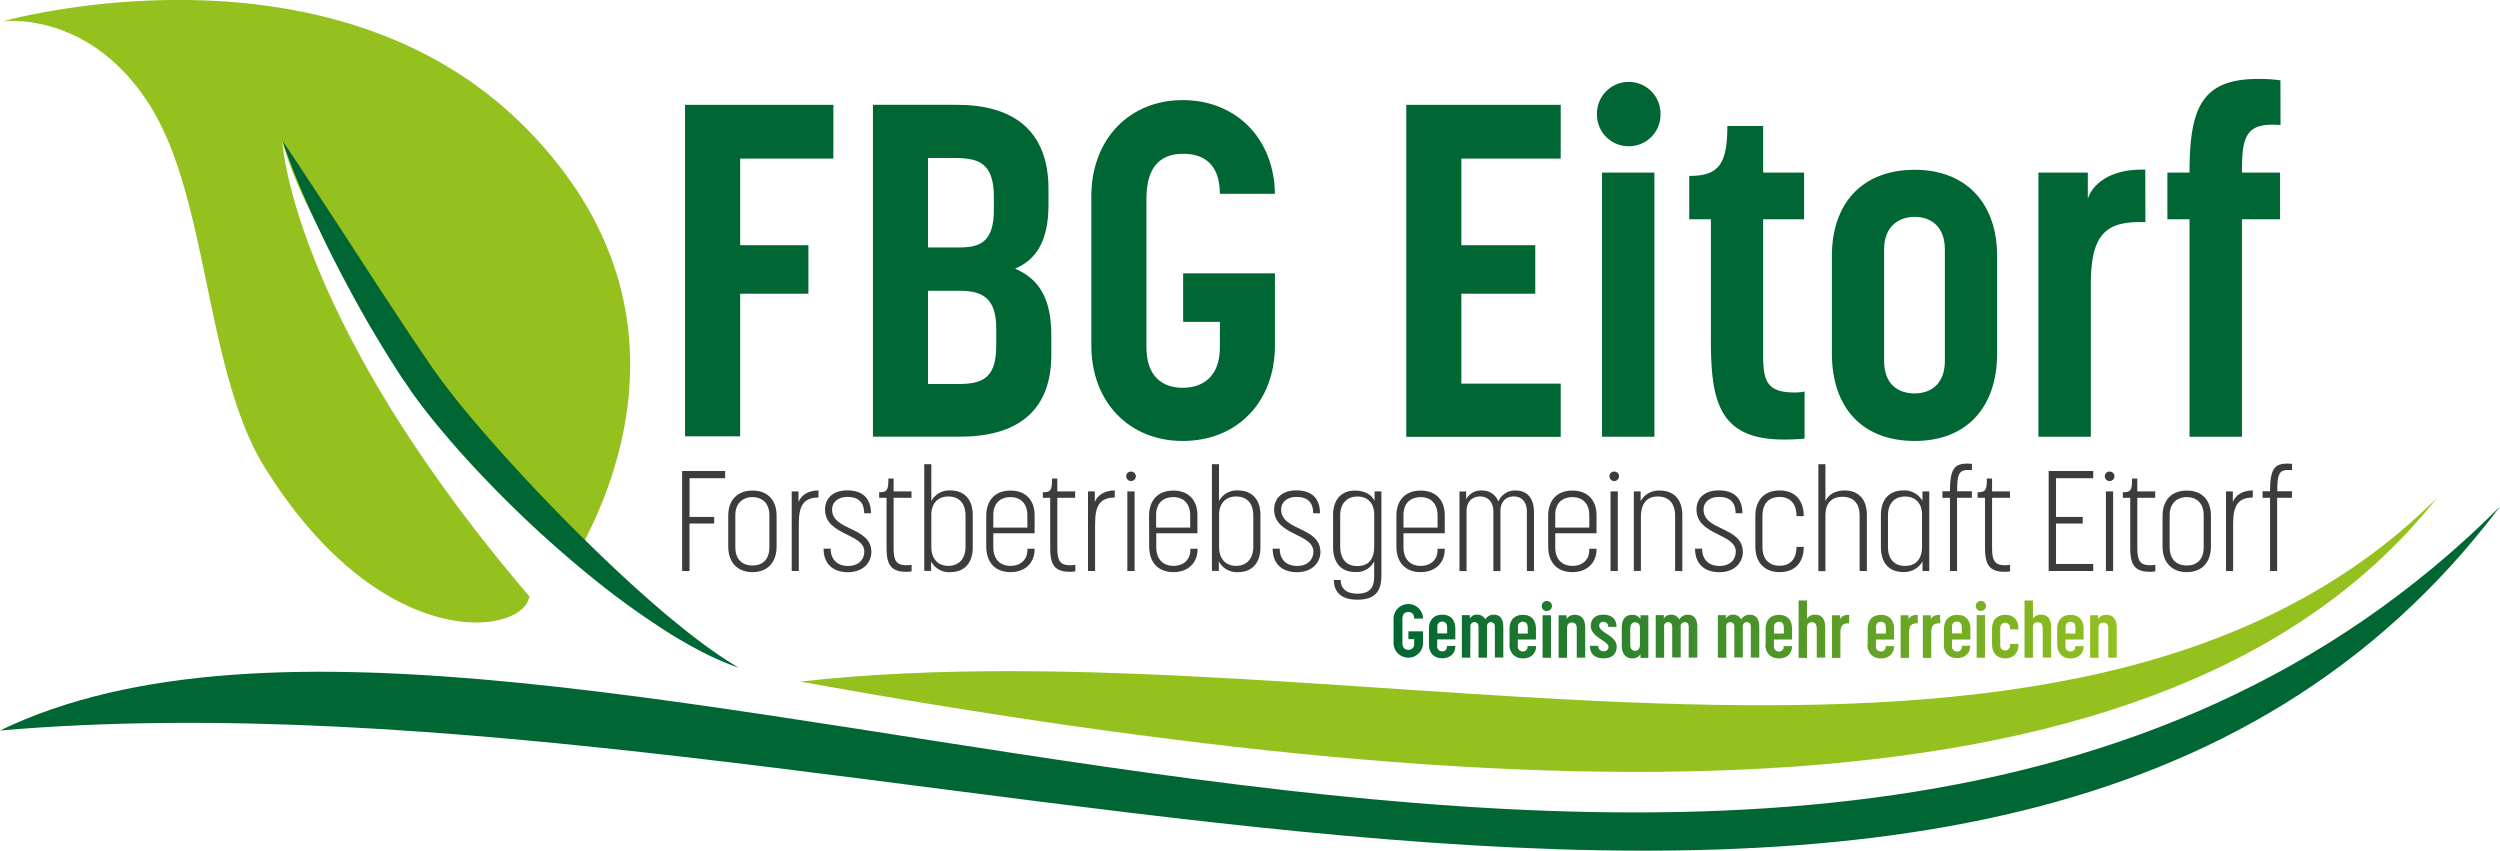 <svg id="Ebene_1" data-name="Ebene 1" xmlns="http://www.w3.org/2000/svg" xmlns:xlink="http://www.w3.org/1999/xlink" viewBox="0 0 763.45 259.79"><defs><style>.cls-1{fill:#94c11f;}.cls-2,.cls-7{fill:#95c11f;}.cls-3,.cls-6{fill:#063;}.cls-4{fill:#3c3c3b;}.cls-5{fill:url(#Unbenannter_Verlauf_6);}.cls-6,.cls-7{fill-rule:evenodd;}</style><linearGradient id="Unbenannter_Verlauf_6" x1="455.47" y1="218.76" x2="676.35" y2="218.76" gradientUnits="userSpaceOnUse"><stop offset="0" stop-color="#063"/><stop offset="1" stop-color="#95c11f"/></linearGradient></defs><path class="cls-1" d="M116.08,69.38" transform="translate(-29.9 -26.57)"/><path class="cls-1" d="M116.08,69.38" transform="translate(-29.9 -26.57)"/><path class="cls-2" d="M190.12,65.3C130.06,5,30.69,33.09,30.69,33.09s26-3.61,44.53,24.95,17.15,81.78,35.61,111.41c36,57.7,79.12,51,80.72,39.23C118.4,123,116.08,69.38,116.08,69.38c3.42,13.56,12.91,31.18,24.31,49C132.3,103.91,126.31,93,125.55,91.18c-1.3-3.16-2.6-6.32-4-9.44a98.84,98.84,0,0,0-4.48-9.2c1.89,2.85,3.53,5.86,5.13,8.89s3.11,6.09,4.63,9.15c3,6.13,6.06,12.24,9.25,18.26A300.78,300.78,0,0,0,152,135.58c3,4.27,6,8.46,9,12.54.87,1.13,1.74,2.26,2.62,3.37q3.15,3.91,6.52,7.66c4.49,5,9.22,9.8,14.1,14.46s9.89,9.19,15,13.62q3.82,3.33,7.74,6.59l.26.22c.08-.21.16-.4.22-.58C220.36,169.53,240,115.39,190.12,65.3Z" transform="translate(-29.9 -26.57)"/><path class="cls-3" d="M255.54,230.5A87.6,87.6,0,0,1,243.07,225c-4-2.14-8-4.48-11.78-7a245.58,245.58,0,0,1-22-16.2A351.12,351.12,0,0,1,169.89,164c-3-3.43-6-6.92-8.86-10.52q-2.15-2.7-4.2-5.51c-.69-.94-1.37-1.89-2-2.85s-1.34-2-2-2.89c-5-7.64-9.69-15.4-14.07-23.36s-8.54-16-12.36-24.25a260.93,260.93,0,0,1-10.34-25.21c5.11,7.53,10,15.1,15,22.65l14.72,22.6c4.94,7.5,9.84,15,14.89,22.36.64.95,1.23,1.82,1.86,2.71s1.26,1.77,1.91,2.64c1.31,1.76,2.66,3.49,4,5.23,2.74,3.47,5.59,6.88,8.5,10.24s5.86,6.71,8.87,10,6,6.57,9.13,9.8c6.15,6.49,12.48,12.82,18.92,19s13.07,12.23,19.93,18c3.44,2.87,6.93,5.67,10.54,8.35A126.64,126.64,0,0,0,255.54,230.5Z" transform="translate(-29.9 -26.57)"/><path class="cls-4" d="M240.47,200.94h-2.26V170.4h13.13v2.21H240.47v11.83H248v2h-7.54Z" transform="translate(-29.9 -26.57)"/><path class="cls-4" d="M252.29,193.49v-9.44c0-4.68,2.69-7.67,7.41-7.67s7.36,3,7.36,7.67v9.44c0,4.81-2.77,7.8-7.36,7.8S252.29,198.3,252.29,193.49Zm12.56.22v-9.88c0-3.38-2-5.45-5.15-5.45s-5.24,2.07-5.24,5.45v9.88c0,3.55,2,5.55,5.24,5.55S264.85,197.26,264.85,193.71Z" transform="translate(-29.9 -26.57)"/><path class="cls-4" d="M279.84,178.51c-4.85,0-6,2.94-6,8.1v14.33h-2.17v-24.3h2.08v3.21c.82-2,2.86-3.51,6.11-3.51Z" transform="translate(-29.9 -26.57)"/><path class="cls-4" d="M295.87,183.31h-2.08c0-3.42-1.82-5-5.07-5-3,0-4.72,1.69-4.72,3.85,0,6.63,12,5.16,12,13,0,3-2.34,6.15-7.15,6.15s-7.45-2.77-7.45-7.19h2.17c0,3.29,2,5.28,5.28,5.28s5-2,5-4.37c0-5.63-12-4.9-12-12.87,0-3.38,2.39-5.84,6.76-5.84C293.35,176.3,295.87,178.76,295.87,183.31Z" transform="translate(-29.9 -26.57)"/><path class="cls-4" d="M308.25,178.59h-5.46v15c0,3.86.57,5.59,3.86,5.59a8.55,8.55,0,0,0,1.64-.13v2a9.06,9.06,0,0,1-1.73.13c-5.11,0-5.93-2.86-5.93-7.58V178.59h-2.26V176.9c2.47,0,2.82-.69,2.82-4.2h1.6v3.94h5.46Z" transform="translate(-29.9 -26.57)"/><path class="cls-4" d="M314.23,198v2.9h-2.08V168.32h2.16v11.27a6.15,6.15,0,0,1,5.77-3.25c4.33,0,6.88,2.77,6.88,7.54v9.79c0,4.85-2.55,7.62-6.88,7.62A6.19,6.19,0,0,1,314.23,198Zm10.52-4.5V184c0-3.6-1.86-5.81-5.24-5.81-3.16,0-5.2,2.08-5.2,5.59v9.75c0,3.72,2,5.84,5.2,5.84S324.75,197.22,324.75,193.54Z" transform="translate(-29.9 -26.57)"/><path class="cls-4" d="M331.08,184.09c0-4.72,2.68-7.71,7.4-7.71s7.37,3,7.37,7.5v5.54H333.24v4.29c0,3.55,2,5.67,5.24,5.67s5.16-2.07,5.16-4.76v-.48h2.21v.26c0,3.82-2.69,6.89-7.37,6.89s-7.4-3-7.4-7.8Zm7.4-5.71c-3.29,0-5.24,2.07-5.24,5.41v3.9h10.4v-3.81C343.64,180.45,341.65,178.38,338.48,178.38Z" transform="translate(-29.9 -26.57)"/><path class="cls-4" d="M358.23,178.59h-5.45v15c0,3.86.56,5.59,3.85,5.59a8.74,8.74,0,0,0,1.65-.13v2a9.25,9.25,0,0,1-1.74.13c-5.11,0-5.93-2.86-5.93-7.58V178.59h-2.25V176.9c2.47,0,2.81-.69,2.81-4.2h1.61v3.94h5.45Z" transform="translate(-29.9 -26.57)"/><path class="cls-4" d="M370.32,178.51c-4.85,0-6,2.94-6,8.1v14.33h-2.17v-24.3h2.08v3.21c.82-2,2.86-3.51,6.11-3.51Z" transform="translate(-29.9 -26.57)"/><path class="cls-4" d="M375.3,173.48a1.48,1.48,0,0,1-1.48-1.43,1.43,1.43,0,0,1,1.48-1.47,1.45,1.45,0,0,1,1.47,1.47A1.51,1.51,0,0,1,375.3,173.48Zm-1.13,27.46v-24.3h2.21v24.3Z" transform="translate(-29.9 -26.57)"/><path class="cls-4" d="M380.8,184.09c0-4.72,2.68-7.71,7.41-7.71s7.36,3,7.36,7.5v5.54H383v4.29c0,3.55,2,5.67,5.25,5.67s5.15-2.07,5.15-4.76v-.48h2.21v.26c0,3.82-2.69,6.89-7.36,6.89s-7.41-3-7.41-7.8Zm7.41-5.71c-3.3,0-5.25,2.07-5.25,5.41v3.9h10.4v-3.81C393.36,180.45,391.37,178.38,388.21,178.38Z" transform="translate(-29.9 -26.57)"/><path class="cls-4" d="M402.11,198v2.9H400V168.32h2.16v11.27a6.15,6.15,0,0,1,5.77-3.25c4.33,0,6.88,2.77,6.88,7.54v9.79c0,4.85-2.55,7.62-6.88,7.62A6.19,6.19,0,0,1,402.11,198Zm10.52-4.5V184c0-3.6-1.86-5.81-5.24-5.81-3.16,0-5.2,2.08-5.2,5.59v9.75c0,3.72,2,5.84,5.2,5.84S412.63,197.22,412.63,193.54Z" transform="translate(-29.9 -26.57)"/><path class="cls-4" d="M433,183.31h-2.08c0-3.42-1.82-5-5.07-5-3,0-4.72,1.69-4.72,3.85,0,6.63,12,5.16,12,13,0,3-2.34,6.15-7.14,6.15s-7.45-2.77-7.45-7.19h2.16c0,3.29,2,5.28,5.29,5.28s5-2,5-4.37c0-5.63-12-4.9-12-12.87,0-3.38,2.38-5.84,6.76-5.84C430.48,176.3,433,178.76,433,183.31Z" transform="translate(-29.9 -26.57)"/><path class="cls-4" d="M437,193.62v-9.74c0-4.73,2.51-7.5,6.67-7.5,3,0,5.16,1.35,6,3.16v-2.9h2.08v25.73c0,4.77-1.9,7.33-7.36,7.33s-7.15-2.86-7.15-6h2.08c0,2.21,1.34,4.16,5.07,4.16s5.15-1.74,5.15-5.16V198a5.92,5.92,0,0,1-5.71,3.25C439.53,201.29,437,198.52,437,193.62Zm12.56,0v-9.83c0-3.55-1.94-5.59-5.15-5.59s-5.24,2.17-5.24,5.81v9.31c0,3.94,1.86,6.11,5.24,6.11S449.53,197.35,449.53,193.62Z" transform="translate(-29.9 -26.57)"/><path class="cls-4" d="M456.33,184.09c0-4.72,2.69-7.71,7.41-7.71s7.36,3,7.36,7.5v5.54H458.5v4.29c0,3.55,2,5.67,5.24,5.67s5.16-2.07,5.16-4.76v-.48h2.2v.26c0,3.82-2.68,6.89-7.36,6.89s-7.41-3-7.41-7.8Zm7.41-5.71c-3.29,0-5.24,2.07-5.24,5.41v3.9h10.4v-3.81C468.9,180.45,466.9,178.38,463.74,178.38Z" transform="translate(-29.9 -26.57)"/><path class="cls-4" d="M477.64,176.64V179a5.1,5.1,0,0,1,4.72-2.64,5.2,5.2,0,0,1,5.12,3.38,5.44,5.44,0,0,1,5.28-3.38c3.6,0,5.59,2.47,5.59,6.67v17.93h-2.17v-18.1c0-3-1.56-4.68-4-4.68s-4.07,1.64-4.07,4.46v18.32h-2.16v-18.1c0-3-1.65-4.68-4.07-4.68s-4.12,1.64-4.12,4.46v18.32h-2.17v-24.3Z" transform="translate(-29.9 -26.57)"/><path class="cls-4" d="M502.68,184.09c0-4.72,2.68-7.71,7.4-7.71s7.37,3,7.37,7.5v5.54H504.84v4.29c0,3.55,2,5.67,5.24,5.67s5.16-2.07,5.16-4.76v-.48h2.21v.26c0,3.82-2.69,6.89-7.37,6.89s-7.4-3-7.4-7.8Zm7.4-5.71c-3.29,0-5.24,2.07-5.24,5.41v3.9h10.4v-3.81C515.24,180.45,513.25,178.38,510.08,178.38Z" transform="translate(-29.9 -26.57)"/><path class="cls-4" d="M522.86,173.48a1.48,1.48,0,0,1-1.47-1.43,1.43,1.43,0,0,1,1.47-1.47,1.45,1.45,0,0,1,1.47,1.47A1.51,1.51,0,0,1,522.86,173.48Zm-1.13,27.46v-24.3h2.21v24.3Z" transform="translate(-29.9 -26.57)"/><path class="cls-4" d="M541.44,200.94V184c0-3.6-1.86-5.81-5.24-5.81-3.59,0-5.2,2.38-5.2,6.33v16.41h-2.16v-24.3h2.08v3a6.26,6.26,0,0,1,5.84-3.25c4.34,0,6.89,2.77,6.89,7.54v17.06Z" transform="translate(-29.9 -26.57)"/><path class="cls-4" d="M562,183.31h-2.08c0-3.42-1.82-5-5.07-5-3,0-4.72,1.69-4.72,3.85,0,6.63,12,5.16,12,13,0,3-2.34,6.15-7.15,6.15s-7.45-2.77-7.45-7.19h2.16c0,3.29,2,5.28,5.29,5.28s5-2,5-4.37c0-5.63-12-4.9-12-12.87,0-3.38,2.38-5.84,6.76-5.84C559.46,176.3,562,178.76,562,183.31Z" transform="translate(-29.9 -26.57)"/><path class="cls-4" d="M578.52,184.18c0-3.73-1.87-5.85-5.16-5.85s-5.24,2-5.24,5.76v9.66c0,3.51,2,5.59,5.24,5.59s5.16-2.08,5.16-5.76h2.21c0,4.81-2.73,7.71-7.37,7.71s-7.41-3-7.41-7.71v-9.44c0-4.77,2.69-7.8,7.41-7.8s7.37,3,7.37,7.84Z" transform="translate(-29.9 -26.57)"/><path class="cls-4" d="M597.79,200.94V184c0-3.55-1.73-5.72-5.24-5.72-3.34,0-5.2,2-5.2,5.64v17.06h-2.16V168.32h2.16v11.27c.95-2.08,3.12-3.25,5.85-3.25,4.11,0,6.8,2.55,6.8,7.45v17.15Z" transform="translate(-29.9 -26.57)"/><path class="cls-4" d="M604.29,193.62v-9.74c0-4.81,2.59-7.54,6.84-7.54a6.34,6.34,0,0,1,5.85,3.2v-2.9h2.08v24.3H617V198a6.36,6.36,0,0,1-5.85,3.25C606.84,201.29,604.29,198.52,604.29,193.62Zm12.56-.08v-9.75c0-3.51-2-5.59-5.16-5.59-3.33,0-5.24,2.17-5.24,5.81v9.53c0,3.72,1.91,5.84,5.24,5.84S616.85,197.22,616.85,193.54Z" transform="translate(-29.9 -26.57)"/><path class="cls-4" d="M632.05,178.59h-4.51v22.35h-2.16V178.59h-2.3v-2h2.3c0-6.45,1.17-8.44,5.2-8.44.78,0,1.38.08,1.51.08v1.95a7.07,7.07,0,0,0-1-.09c-3,0-3.51,1.26-3.51,6.5h4.51Z" transform="translate(-29.9 -26.57)"/><path class="cls-4" d="M643.7,178.59h-5.46v15c0,3.86.57,5.59,3.86,5.59a8.55,8.55,0,0,0,1.64-.13v2a9.06,9.06,0,0,1-1.73.13c-5.11,0-5.93-2.86-5.93-7.58V178.59h-2.26V176.9c2.47,0,2.82-.69,2.82-4.2h1.6v3.94h5.46Z" transform="translate(-29.9 -26.57)"/><path class="cls-4" d="M657.77,198.78h11.36v2.16H655.52V170.4h13.61v2.21H657.77v11.83h8.15v2h-8.15Z" transform="translate(-29.9 -26.57)"/><path class="cls-4" d="M674.15,173.48a1.48,1.48,0,0,1-1.48-1.43,1.43,1.43,0,0,1,1.48-1.47,1.45,1.45,0,0,1,1.47,1.47A1.51,1.51,0,0,1,674.15,173.48ZM673,200.94v-24.3h2.21v24.3Z" transform="translate(-29.9 -26.57)"/><path class="cls-4" d="M688.05,178.59h-5.46v15c0,3.86.57,5.59,3.86,5.59a8.55,8.55,0,0,0,1.64-.13v2a9.06,9.06,0,0,1-1.73.13c-5.11,0-5.93-2.86-5.93-7.58V178.59h-2.26V176.9c2.47,0,2.82-.69,2.82-4.2h1.6v3.94h5.46Z" transform="translate(-29.9 -26.57)"/><path class="cls-4" d="M690.3,193.49v-9.44c0-4.68,2.69-7.67,7.41-7.67s7.36,3,7.36,7.67v9.44c0,4.81-2.77,7.8-7.36,7.8S690.3,198.3,690.3,193.49Zm12.56.22v-9.88c0-3.38-2-5.45-5.15-5.45s-5.24,2.07-5.24,5.45v9.88c0,3.55,2,5.55,5.24,5.55S702.86,197.26,702.86,193.71Z" transform="translate(-29.9 -26.57)"/><path class="cls-4" d="M717.85,178.51c-4.85,0-6,2.94-6,8.1v14.33h-2.17v-24.3h2.08v3.21c.82-2,2.86-3.51,6.11-3.51Z" transform="translate(-29.9 -26.57)"/><path class="cls-4" d="M729.8,178.59h-4.5v22.35h-2.17V178.59h-2.29v-2h2.29c0-6.45,1.17-8.44,5.2-8.44.78,0,1.39.08,1.52.08v1.95a7.07,7.07,0,0,0-1-.09c-3,0-3.51,1.26-3.51,6.5h4.5Z" transform="translate(-29.9 -26.57)"/><path class="cls-3" d="M284.39,75H255.93v26.45h20.84v14.81H255.93v43.56H239.1V58.58h45.29Z" transform="translate(-29.9 -26.57)"/><path class="cls-3" d="M296.47,58.58H322.2c16.53,0,27.89,7.33,27.89,25.74v4.74c0,11.07-3.74,16.82-10.21,19.55,6.9,3,11.07,8.48,11.07,20.42v5.89c0,18-11.35,25-27.89,25H296.47Zm26.31,43.56c6.32,0,10.63-1.58,10.63-11.5V86.76c0-10.35-4.6-11.93-11.78-11.93h-8.34v27.31Zm-.29,41.7c7.62,0,11.64-1.87,11.64-11.79v-5.18c0-9.06-4-11.5-11.07-11.5h-9.77v28.47Z" transform="translate(-29.9 -26.57)"/><path class="cls-3" d="M419.24,110.05v22c0,17.25-11.5,29.18-28.18,29.18-16.39,0-27.89-11.93-27.89-29.18V86.47c0-17.25,11.5-29.33,27.89-29.33S419,68.93,419.24,85.75H402.42c0-8.91-4.74-12.22-11.21-12.22S380,77,380,87.19v45.43c0,8.92,4.89,12.37,11.07,12.37,5.9,0,11.36-3.17,11.36-12.37v-7.76H391.21V110.05Z" transform="translate(-29.9 -26.57)"/><path class="cls-3" d="M506.51,75H476.17v26.45h22.57v14.81H476.17v27.46h30.34v16.25H459.35V58.58h47.16Z" transform="translate(-29.9 -26.57)"/><path class="cls-3" d="M527.35,71.23a9.66,9.66,0,0,1-9.77-9.63,9.71,9.71,0,1,1,19.41,0A9.64,9.64,0,0,1,527.35,71.23Zm7.77,88.71h-16V79.28h16Z" transform="translate(-29.9 -26.57)"/><path class="cls-3" d="M545.76,93.52V80.29c8.91,0,11.64-3.45,11.64-15.24h10.93V79.28h12.5V93.52h-12.5v41.55c0,7.76,1.15,11.35,9.49,11.35a14.73,14.73,0,0,0,3.16-.28v14.37s-2.73.29-6.33.29c-20,0-22.28-11.93-22.28-30.62V93.52h-6.61Z" transform="translate(-29.9 -26.57)"/><path class="cls-3" d="M589.32,134.49V104.73c0-16,9.2-26.31,25.3-26.31,15.81,0,25.16,10.35,25.16,26.31v29.76c0,16.53-9.35,26.74-25.16,26.74C598.52,161.23,589.32,151,589.32,134.49Zm15.95-31.77v34.07c0,7.05,4.17,9.92,9.35,9.92,4.89,0,9.2-2.87,9.2-9.92V102.72c0-6.9-4.17-9.92-9.2-9.92S605.27,95.82,605.27,102.72Z" transform="translate(-29.9 -26.57)"/><path class="cls-3" d="M685.06,94.38h-2.15c-11.5,0-14.52,6-14.52,19.26v46.3h-16V79.28h15.09v8c1.3-4.31,6.62-8.91,16.25-8.91h1.29Z" transform="translate(-29.9 -26.57)"/><path class="cls-3" d="M726.33,64.76c-10.64-.86-11.79,3.31-11.79,14.52h11.64V93.52H714.54v66.42h-16V93.52h-6.76V79.28h6.76c0-19.84,3.74-28.61,21-28.61a44.57,44.57,0,0,1,6.76.44Z" transform="translate(-29.9 -26.57)"/><path class="cls-5" d="M464.47,219.37v3.54a4.5,4.5,0,1,1-9,0v-7.32a4.5,4.5,0,1,1,9-.12h-2.7c0-1.43-.76-2-1.8-2s-1.8.55-1.8,2.19V223c0,1.43.79,2,1.78,2a1.73,1.73,0,0,0,1.82-2v-1.25H460v-2.38Zm1.8,4v-4.81c0-2.63,1.48-4.27,4.06-4.27s4,1.57,4,4.3v3.23h-5.54v2.1a1.48,1.48,0,0,0,1.5,1.55,1.36,1.36,0,0,0,1.48-1.41v-.23h2.56v.07c0,2.12-1.5,3.69-4,3.69S466.27,226,466.27,223.35Zm2.56-3.38h3v-1.59c0-1.48-.58-2-1.48-2a1.42,1.42,0,0,0-1.5,1.59Zm10.06,7.42h-2.56v-13h2.43v1.07a2.36,2.36,0,0,1,2.19-1.2,2.65,2.65,0,0,1,2.52,1.45,2.93,2.93,0,0,1,2.6-1.45c1.8,0,2.91,1.13,2.91,3.78v9.31H486.4V218c0-1.07-.58-1.44-1.23-1.44A1.23,1.23,0,0,0,484,218v9.4h-2.59V218c0-1-.55-1.44-1.24-1.44a1.22,1.22,0,0,0-1.23,1.39Zm12-4v-4.81c0-2.63,1.48-4.27,4.06-4.27s4,1.57,4,4.3v3.23h-5.54v2.1a1.48,1.48,0,0,0,1.5,1.55,1.36,1.36,0,0,0,1.48-1.41v-.23H499v.07c0,2.12-1.5,3.69-4,3.69S490.85,226,490.85,223.35Zm2.56-3.38h3v-1.59c0-1.48-.58-2-1.48-2a1.42,1.42,0,0,0-1.5,1.59Zm8.84-6.83a1.55,1.55,0,0,1-1.57-1.54,1.56,1.56,0,1,1,3.12,0A1.55,1.55,0,0,1,502.25,213.14Zm1.25,14.25h-2.57v-13h2.57Zm4.89,0h-2.56v-13h2.42v1.16a2.86,2.86,0,0,1,2.49-1.29c1.94,0,3.21,1.17,3.21,3.92v9.17h-2.58v-9c0-1.22-.63-1.73-1.5-1.73s-1.48.51-1.48,1.73ZM523.55,218H521a1.33,1.33,0,0,0-1.48-1.51,1.11,1.11,0,0,0-1.25,1.14c0,2.28,5.33,2.88,5.33,6.46,0,2.08-1.33,3.53-4,3.53s-4.18-1.43-4.18-3.83H518a1.49,1.49,0,0,0,1.62,1.64,1.3,1.3,0,0,0,1.48-1.32c0-1.84-5.41-2.91-5.41-6.39,0-2,1.32-3.44,3.79-3.44S523.55,215.47,523.55,218Zm1.61,5.63v-5.38c0-2.77,1.3-3.92,3.19-3.92a2.91,2.91,0,0,1,2.52,1.26v-1.13h2.4v13h-2.4v-1.14a2.85,2.85,0,0,1-2.52,1.32C526.43,227.57,525.16,226.39,525.16,223.6Zm5.55-.32v-5c0-1.2-.67-1.71-1.48-1.71s-1.48.58-1.48,2v4.71c0,1.4.56,2,1.48,2S530.71,224.66,530.71,223.28Zm7.38,4.11h-2.56v-13H538v1.07a2.39,2.39,0,0,1,2.2-1.2,2.65,2.65,0,0,1,2.51,1.45,3,3,0,0,1,2.61-1.45c1.8,0,2.91,1.13,2.91,3.78v9.31H545.6V218c0-1.07-.58-1.44-1.23-1.44a1.23,1.23,0,0,0-1.22,1.39v9.4h-2.59V218c0-1-.55-1.44-1.24-1.44a1.21,1.21,0,0,0-1.23,1.39Zm19,0H554.5v-13h2.42v1.07a2.39,2.39,0,0,1,2.2-1.2,2.65,2.65,0,0,1,2.51,1.45,3,3,0,0,1,2.61-1.45c1.8,0,2.91,1.13,2.91,3.78v9.31h-2.58V218c0-1.07-.58-1.44-1.23-1.44a1.23,1.23,0,0,0-1.22,1.39v9.4h-2.59V218c0-1-.55-1.44-1.24-1.44a1.21,1.21,0,0,0-1.23,1.39Zm12-4v-4.81c0-2.63,1.48-4.27,4.07-4.27s4,1.57,4,4.3v3.23h-5.54v2.1a1.48,1.48,0,0,0,1.5,1.55,1.35,1.35,0,0,0,1.47-1.41v-.23h2.57v.07c0,2.12-1.5,3.69-4,3.69S569,226,569,223.35Zm2.57-3.38h3v-1.59c0-1.48-.57-2-1.47-2a1.42,1.42,0,0,0-1.5,1.59Zm10.06,7.42h-2.56V209.93h2.56v5.54a2.94,2.94,0,0,1,2.45-1.2c1.8,0,3.11,1,3.11,3.88v9.24h-2.58v-8.64c0-1.5-.42-2.15-1.5-2.15-.92,0-1.48.51-1.48,1.76Zm12.88-10.53h-.35c-1.85,0-2.33,1-2.33,3.09v7.44h-2.56v-13h2.42v1.3c.21-.7,1.06-1.43,2.61-1.43h.21Zm5.65,6.49v-4.81c0-2.63,1.48-4.27,4.06-4.27s4,1.57,4,4.3v3.23h-5.54v2.1a1.48,1.48,0,0,0,1.5,1.55,1.36,1.36,0,0,0,1.48-1.41v-.23h2.56v.07c0,2.12-1.5,3.69-4,3.69S600.17,226,600.17,223.35Zm2.56-3.38h3v-1.59c0-1.48-.58-2-1.48-2a1.42,1.42,0,0,0-1.5,1.59Zm12.74-3.11h-.34c-1.85,0-2.34,1-2.34,3.09v7.44h-2.56v-13h2.43v1.3c.2-.7,1.06-1.43,2.6-1.43h.21Zm6.9,0H622c-1.85,0-2.33,1-2.33,3.09v7.44h-2.57v-13h2.43v1.3c.2-.7,1.06-1.43,2.6-1.43h.21Zm1.11,6.49v-4.81c0-2.63,1.48-4.27,4.06-4.27s4,1.57,4,4.3v3.23H626v2.1a1.48,1.48,0,0,0,1.5,1.55A1.36,1.36,0,0,0,629,224v-.23h2.56v.07c0,2.12-1.5,3.69-4,3.69S623.48,226,623.48,223.35ZM626,220h3v-1.59c0-1.48-.58-2-1.48-2A1.42,1.42,0,0,0,626,218Zm8.84-6.83a1.55,1.55,0,0,1-1.57-1.54,1.56,1.56,0,1,1,3.12,0A1.55,1.55,0,0,1,634.88,213.14Zm1.25,14.25h-2.56v-13h2.56Zm10.2-4.09c0,2.65-1.5,4.29-4,4.29s-4.06-1.64-4.06-4.29v-4.78c0-2.56,1.47-4.22,4.06-4.22s4,1.66,4,4.22v.21h-2.56v-.53a1.49,1.49,0,1,0-3,0v5.47a1.49,1.49,0,1,0,3,0v-.49h2.56Zm4.43,4.09h-2.57V209.93h2.57v5.54a2.93,2.93,0,0,1,2.44-1.2c1.81,0,3.12,1,3.12,3.88v9.24h-2.58v-8.64c0-1.5-.42-2.15-1.5-2.15s-1.48.51-1.48,1.76Zm7.4-4v-4.81c0-2.63,1.48-4.27,4.07-4.27s4,1.57,4,4.3v3.23h-5.54v2.1a1.48,1.48,0,0,0,1.5,1.55,1.36,1.36,0,0,0,1.48-1.41v-.23h2.56v.07c0,2.12-1.5,3.69-4,3.69S658.16,226,658.16,223.35Zm2.57-3.38h3v-1.59c0-1.48-.58-2-1.48-2a1.42,1.42,0,0,0-1.5,1.59Zm10.06,7.42h-2.56v-13h2.42v1.16a2.87,2.87,0,0,1,2.5-1.29c1.93,0,3.2,1.17,3.2,3.92v9.17h-2.58v-9c0-1.22-.62-1.73-1.5-1.73s-1.48.51-1.48,1.73Z" transform="translate(-29.9 -26.57)"/><path class="cls-6" d="M793.35,181.26C640.48,384,295.83,226.82,29.9,249.65,193.26,170.65,583.9,390.89,793.35,181.26Z" transform="translate(-29.9 -26.57)"/><path class="cls-7" d="M274.21,234.72C501,275.57,692.65,281.6,774.06,178.66,661.93,290.54,440.82,216,274.21,234.72Z" transform="translate(-29.9 -26.57)"/></svg>